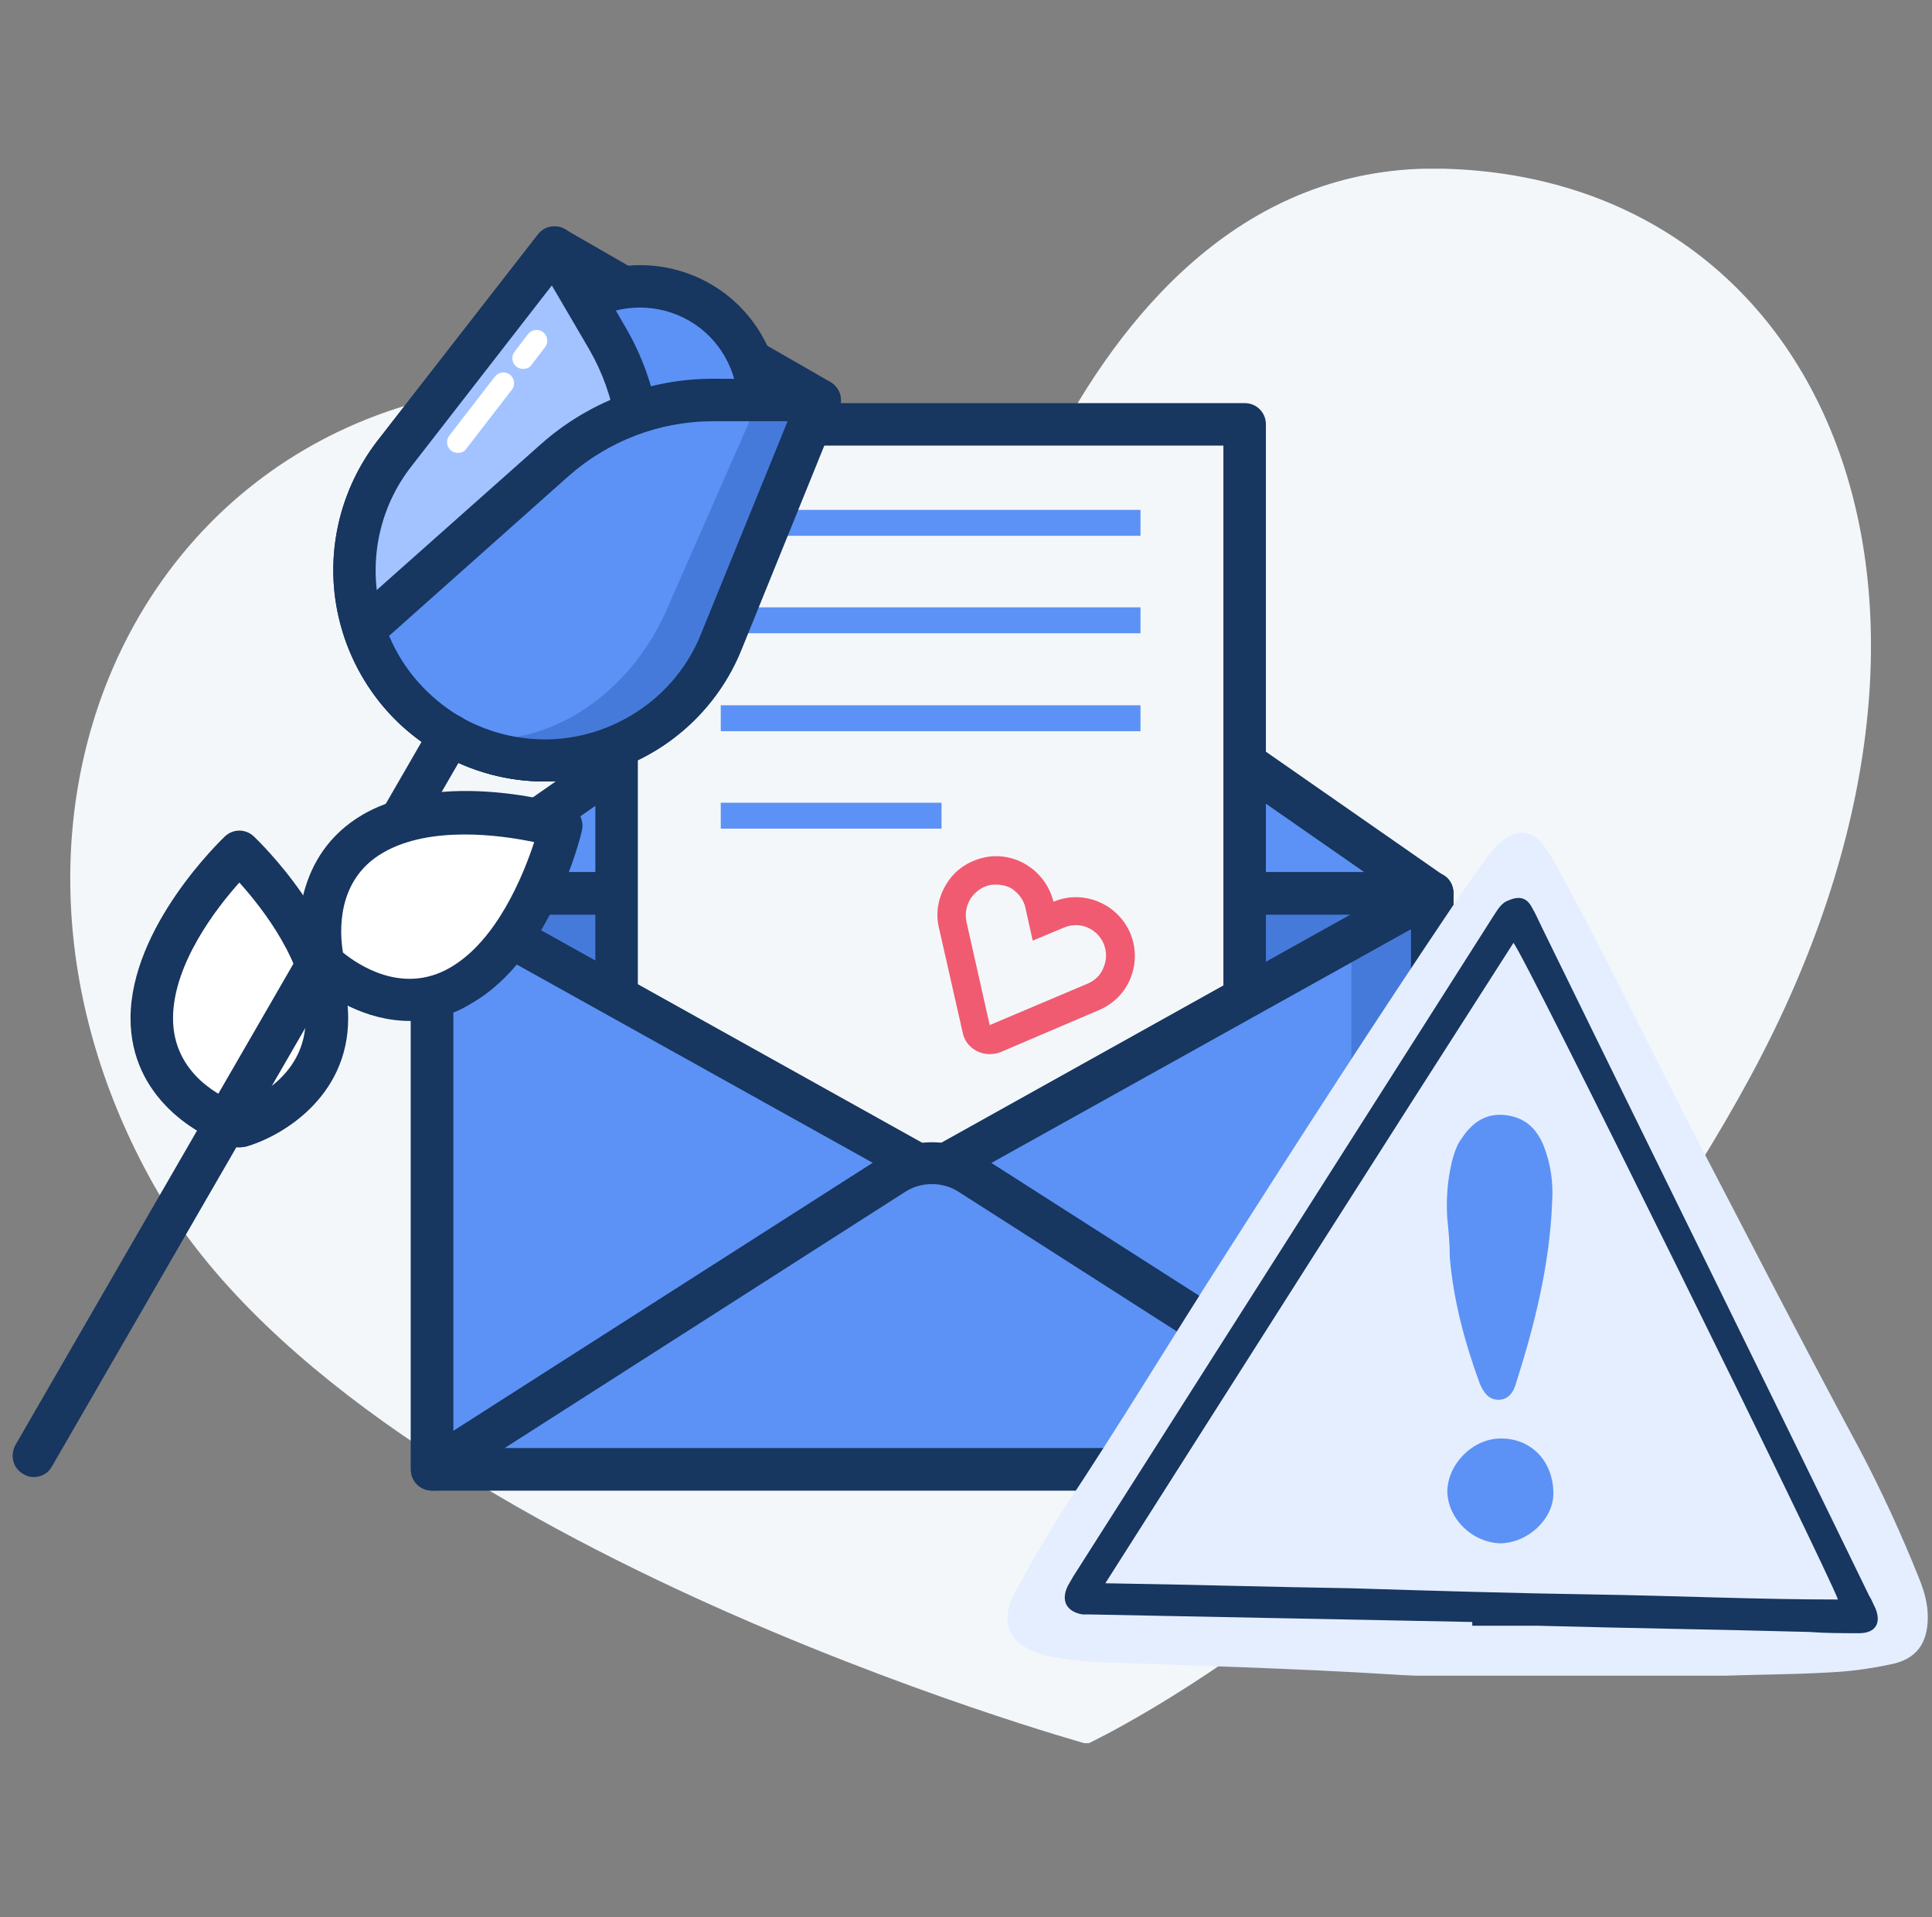 <svg width="126" height="125" viewBox="0 0 126 125" fill="none" xmlns="http://www.w3.org/2000/svg">
<rect x="0" y="0" width="126" height="125" fill="#808080" stroke="none"/>
<g clip-path="url(#clip0_239_1439)">
<path d="M62.388 46.691C62.388 46.691 69.326 10.369 94.136 11C118.947 11.631 131.089 38.859 114.163 70.187C97.185 101.516 70.903 113.711 70.903 113.711C70.903 113.711 23.07 100.464 9.981 77.178C-3.055 53.892 8.667 27.61 32.794 25.192C56.974 22.774 62.388 46.691 62.388 46.691Z" fill="#F4F7FA"/>
</g>
<g clip-path="url(#clip1_239_1439)">
<path d="M58.326 37.267L28.181 58.254H93.406L63.26 37.267C61.773 36.253 59.813 36.253 58.326 37.267Z" fill="#5C92F5"/>
<path d="M93.406 59.64H28.181C27.573 59.64 27.032 59.234 26.863 58.66C26.694 58.085 26.897 57.443 27.404 57.105L57.549 36.118C59.476 34.766 62.112 34.766 64.038 36.118L94.183 57.105C94.69 57.443 94.893 58.085 94.724 58.66C94.522 59.234 93.981 59.64 93.406 59.64ZM32.608 56.868H88.979L62.45 38.416C61.47 37.74 60.118 37.74 59.138 38.416L32.608 56.868Z" fill="#173660"/>
<path d="M93.373 58.254H28.182V95.801H93.373V58.254Z" fill="#467ADA"/>
<path d="M93.407 97.186H28.181C27.404 97.186 26.796 96.578 26.796 95.801V58.254C26.796 57.477 27.404 56.868 28.181 56.868H93.407C94.184 56.868 94.792 57.477 94.792 58.254V95.801C94.792 96.544 94.15 97.186 93.407 97.186ZM29.567 94.415H91.987V59.64H29.567V94.415Z" fill="#173660"/>
<path d="M81.173 27.669H40.213V86.642H81.173V27.669Z" fill="#F4F7FA"/>
<path d="M81.173 87.994H40.213C39.435 87.994 38.827 87.386 38.827 86.608V27.669C38.827 26.892 39.435 26.284 40.213 26.284H81.173C81.95 26.284 82.558 26.892 82.558 27.669V86.642C82.558 87.386 81.95 87.994 81.173 87.994ZM41.598 85.223H79.787V29.055H41.598V85.223Z" fill="#173660"/>
<path d="M60.692 76.436L93.406 95.801V58.254L60.692 76.436Z" fill="#5C92F5"/>
<path d="M88.135 92.692L93.407 95.801V58.254L88.135 61.16V92.692Z" fill="#467ADA"/>
<path d="M60.862 76.436L28.182 95.801V58.254L60.862 76.436Z" fill="#5C92F5"/>
<path d="M93.407 97.186C93.17 97.186 92.933 97.119 92.697 96.984L60.017 77.653C59.577 77.416 59.341 76.943 59.341 76.436C59.341 75.929 59.611 75.49 60.05 75.253L92.731 57.037C93.17 56.801 93.677 56.801 94.116 57.037C94.556 57.274 94.792 57.747 94.792 58.22V95.767C94.792 96.274 94.522 96.713 94.082 96.984C93.88 97.119 93.643 97.186 93.407 97.186ZM63.498 76.47L92.021 93.334V60.586L63.498 76.47Z" fill="#173660"/>
<path d="M28.181 97.186C27.945 97.186 27.708 97.119 27.506 97.017C27.066 96.781 26.796 96.308 26.796 95.801V58.254C26.796 57.747 27.066 57.308 27.472 57.071C27.911 56.835 28.418 56.801 28.857 57.071L61.538 75.287C61.977 75.523 62.247 75.997 62.247 76.47C62.247 76.977 62.011 77.416 61.571 77.686L28.891 97.017C28.688 97.119 28.418 97.186 28.181 97.186ZM29.567 60.586V93.334L58.09 76.47L29.567 60.586Z" fill="#173660"/>
<path d="M58.327 76.504L28.182 95.767H93.407L63.261 76.504C61.774 75.557 59.814 75.557 58.327 76.504Z" fill="#5C92F5"/>
<path d="M93.407 97.186H28.182C27.573 97.186 27.033 96.781 26.864 96.206C26.695 95.632 26.931 94.99 27.438 94.652L57.584 75.388C59.51 74.172 62.078 74.172 63.971 75.388L94.117 94.652C94.623 94.99 94.86 95.632 94.691 96.206C94.556 96.781 94.015 97.186 93.407 97.186ZM32.913 94.415H88.642L62.484 77.686C61.47 77.044 60.084 77.044 59.071 77.686L32.913 94.415Z" fill="#173660"/>
<path d="M64.511 68.731C64.241 68.731 63.971 68.663 63.7 68.528C63.227 68.291 62.889 67.852 62.788 67.345L61.233 60.485C60.997 59.505 61.2 58.457 61.74 57.612C62.281 56.733 63.126 56.159 64.14 55.922C65.12 55.686 66.168 55.888 67.012 56.429C67.857 56.97 68.466 57.815 68.702 58.795C70.629 57.984 72.859 58.896 73.704 60.822C74.109 61.769 74.109 62.816 73.738 63.763C73.366 64.709 72.622 65.453 71.676 65.858L65.187 68.629C64.985 68.697 64.748 68.731 64.511 68.731ZM64.985 57.68C64.85 57.68 64.68 57.68 64.545 57.713C64.038 57.815 63.599 58.153 63.295 58.592C63.025 59.031 62.923 59.572 63.025 60.079L64.545 66.838L70.933 64.135C71.406 63.932 71.811 63.56 71.98 63.053C72.183 62.58 72.183 62.039 71.98 61.532C71.541 60.518 70.392 60.045 69.378 60.485L67.35 61.33L66.877 59.2C66.776 58.693 66.438 58.254 65.999 57.95C65.728 57.781 65.356 57.68 64.985 57.68Z" fill="#F05B71"/>
<path d="M74.38 33.245H47.006V34.935H74.38V33.245Z" fill="#5C92F5"/>
<path d="M74.38 39.599H47.006V41.289H74.38V39.599Z" fill="#5C92F5"/>
<path d="M74.38 45.986H47.006V47.676H74.38V45.986Z" fill="#5C92F5"/>
<path d="M61.403 52.34H47.006V54.03H61.403V52.34Z" fill="#5C92F5"/>
<path d="M9.898 66.399C9.898 71.874 15.61 73.428 15.61 73.428C15.61 73.428 21.321 71.874 21.321 66.399C21.321 60.924 15.61 55.55 15.61 55.55C15.61 55.55 9.898 60.924 9.898 66.399Z" fill="white"/>
<path d="M15.61 74.814C15.475 74.814 15.373 74.814 15.238 74.78C12.906 74.138 8.513 71.569 8.513 66.399C8.513 60.417 14.427 54.773 14.664 54.537C15.204 54.03 16.015 54.03 16.556 54.537C16.793 54.773 22.707 60.383 22.707 66.399C22.707 71.569 18.313 74.138 15.982 74.78C15.88 74.78 15.745 74.814 15.61 74.814ZM15.61 57.544C14.089 59.234 11.284 62.884 11.284 66.399C11.284 70.049 14.495 71.569 15.61 71.975C16.725 71.569 19.936 70.049 19.936 66.399C19.969 62.85 17.131 59.234 15.61 57.544Z" fill="#173660"/>
<path d="M29.331 47.913C22.809 44.161 21.119 35.51 25.749 29.562L36.192 16.145L53.461 26.115L47.074 41.863C44.202 48.825 35.854 51.698 29.331 47.913Z" fill="#5C92F5"/>
<path d="M35.55 50.954C33.15 50.954 30.784 50.346 28.655 49.096C25.174 47.135 22.775 43.722 21.998 39.836C21.22 35.915 22.2 31.86 24.634 28.717L35.076 15.3C35.516 14.759 36.259 14.59 36.867 14.962L54.137 24.898C54.745 25.236 54.982 25.98 54.712 26.622L48.324 42.37C46.837 46.054 43.796 48.926 40.011 50.211C38.557 50.718 37.036 50.954 35.55 50.954ZM36.53 17.936L26.83 30.407C24.87 32.907 24.093 36.152 24.701 39.295C25.309 42.438 27.236 45.141 30.007 46.73C32.778 48.318 36.09 48.656 39.098 47.608C42.106 46.561 44.539 44.297 45.722 41.323L51.67 26.689L36.53 17.936Z" fill="#173660"/>
<path d="M49.507 26.554C49.541 23.817 48.155 21.18 45.62 19.727C43.086 18.274 40.078 18.375 37.746 19.795L49.507 26.554Z" fill="#5C92F5"/>
<path d="M49.507 27.94C48.729 27.94 48.121 27.297 48.121 26.52C48.155 24.222 46.938 22.059 44.944 20.91C42.95 19.761 40.449 19.761 38.489 20.944C37.847 21.349 36.968 21.113 36.597 20.471C36.191 19.829 36.428 18.95 37.07 18.578C39.909 16.889 43.457 16.855 46.33 18.511C49.202 20.167 50.96 23.242 50.892 26.588C50.892 27.331 50.25 27.94 49.507 27.94Z" fill="#173660"/>
<path d="M38.084 49.332C35.212 49.94 32.103 49.535 29.331 47.947C22.809 44.161 21.119 35.51 25.749 29.562L36.192 16.145L39.639 22.093C41.566 25.405 42.208 29.291 41.43 33.043L38.084 49.332Z" fill="#A2C3FF"/>
<path d="M35.516 50.954C33.116 50.954 30.751 50.312 28.622 49.096C25.174 47.135 22.775 43.722 21.998 39.836C21.22 35.915 22.2 31.86 24.634 28.717L35.076 15.3C35.347 14.928 35.786 14.726 36.259 14.759C36.732 14.793 37.138 15.063 37.374 15.435L40.822 21.383C42.917 24.999 43.627 29.224 42.782 33.313L39.436 49.569C39.335 50.109 38.895 50.515 38.355 50.65C37.408 50.887 36.462 50.954 35.516 50.954ZM35.989 18.612L26.83 30.407C24.87 32.907 24.093 36.152 24.701 39.295C25.309 42.438 27.236 45.141 30.007 46.73C32.102 47.946 34.502 48.42 36.901 48.115L40.044 32.772C40.754 29.359 40.179 25.811 38.422 22.769L35.989 18.612Z" fill="#173660"/>
<path d="M34.13 24.053C33.995 24.053 33.826 24.019 33.691 23.918C33.386 23.681 33.319 23.242 33.555 22.938L34.434 21.789C34.671 21.485 35.11 21.417 35.414 21.654C35.718 21.89 35.786 22.33 35.549 22.634L34.671 23.783C34.535 23.986 34.333 24.053 34.13 24.053Z" fill="white"/>
<path d="M29.872 29.528C29.737 29.528 29.568 29.494 29.433 29.393C29.129 29.156 29.061 28.717 29.297 28.413L32.272 24.56C32.508 24.256 32.947 24.188 33.252 24.425C33.556 24.662 33.623 25.101 33.387 25.405L30.413 29.258C30.278 29.46 30.075 29.528 29.872 29.528Z" fill="white"/>
<path d="M23.755 41.052C24.667 43.823 26.56 46.324 29.331 47.913C35.854 51.664 44.201 48.825 47.04 41.83L53.427 26.081L46.533 26.047C42.714 26.047 38.997 27.433 36.158 29.967L23.755 41.052Z" fill="#5C92F5"/>
<path d="M47.04 41.863L53.427 26.115H49.473L43.458 39.802C40.551 46.392 33.691 49.805 28.554 47.44C28.79 47.608 29.061 47.778 29.331 47.946C35.853 51.698 44.201 48.825 47.04 41.863Z" fill="#467ADA"/>
<path d="M35.55 50.954C33.15 50.954 30.785 50.346 28.655 49.096C25.715 47.406 23.519 44.702 22.437 41.458C22.268 40.917 22.437 40.343 22.843 40.005L35.246 28.987C38.355 26.216 42.343 24.695 46.499 24.695C46.533 24.695 46.533 24.695 46.567 24.695L53.461 24.729C53.934 24.729 54.34 24.966 54.61 25.337C54.881 25.709 54.914 26.216 54.745 26.622L48.358 42.37C46.871 46.054 43.83 48.926 40.044 50.211C38.557 50.718 37.037 50.954 35.55 50.954ZM25.377 41.458C26.29 43.654 27.946 45.513 30.007 46.73C32.779 48.318 36.09 48.656 39.098 47.608C42.106 46.561 44.539 44.297 45.722 41.323L51.366 27.466H46.533H46.499C43.019 27.466 39.673 28.751 37.071 31.049L25.377 41.458Z" fill="#173660"/>
<path d="M2.193 96.308C1.956 96.308 1.72 96.24 1.517 96.105C0.841 95.733 0.638 94.888 1.01 94.212L28.148 47.237C28.52 46.561 29.364 46.358 30.04 46.73C30.716 47.102 30.919 47.947 30.547 48.622L3.376 95.632C3.139 96.071 2.666 96.308 2.193 96.308Z" fill="#173660"/>
<path d="M30.074 64.27C25.342 67.007 21.118 62.816 21.118 62.816C21.118 62.816 19.631 57.071 24.362 54.334C29.094 51.596 36.63 53.861 36.63 53.861C36.63 53.861 34.805 61.532 30.074 64.27Z" fill="white"/>
<path d="M26.728 66.568C23.822 66.568 21.321 64.979 20.138 63.797C19.969 63.627 19.834 63.391 19.766 63.154C19.158 60.822 19.192 55.719 23.653 53.117C28.857 50.109 36.664 52.407 37.002 52.509C37.712 52.712 38.117 53.455 37.948 54.165C37.88 54.503 35.954 62.445 30.75 65.419C29.398 66.264 28.012 66.568 26.728 66.568ZM22.368 62.107C23.281 62.85 26.221 64.912 29.364 63.087C32.406 61.329 34.129 57.071 34.839 54.908C32.608 54.435 28.046 53.827 25.005 55.584C21.861 57.375 22.166 60.924 22.368 62.107Z" fill="#173660"/>
</g>
<g clip-path="url(#clip2_239_1439)">
<path d="M101.714 109.256C98.052 109.256 94.389 109.418 90.726 109.174C84.215 108.767 77.703 108.604 71.273 108.36C70.296 108.279 69.238 108.197 68.261 107.953C67.854 107.872 67.529 107.709 67.122 107.546C65.82 106.895 65.413 105.837 65.901 104.453C66.064 104.046 66.308 103.639 66.471 103.314C67.366 101.686 68.261 100.139 69.238 98.593C72.982 92.977 76.401 87.279 80.064 81.582C84.947 73.93 89.831 66.361 94.877 58.873C95.61 57.814 96.342 56.756 97.075 55.78C97.319 55.454 97.482 55.21 97.808 54.966C98.866 53.989 99.924 54.07 100.738 55.21C101.063 55.698 101.389 56.187 101.633 56.675C104.482 61.884 107.086 67.256 109.772 72.547C113.598 79.872 117.342 87.198 121.249 94.442C122.714 97.209 124.016 100.058 125.156 102.907C125.482 103.721 125.726 104.535 125.726 105.43C125.726 107.139 124.993 108.197 123.284 108.523C122.144 108.767 121.005 108.93 119.865 109.011C117.424 109.174 114.982 109.174 112.54 109.256C108.959 109.256 105.296 109.256 101.714 109.256Z" fill="#E5EEFF"/>
<path d="M96.017 105.756C87.796 105.593 79.494 105.43 71.192 105.267C71.029 105.267 70.866 105.267 70.622 105.267C69.564 105.105 69.157 104.372 69.645 103.395C69.727 103.232 69.89 102.988 69.971 102.825C79.087 88.5 88.203 74.175 97.32 59.849C97.645 59.361 97.889 58.873 98.378 58.71C99.11 58.384 99.599 58.547 99.924 59.198C100.168 59.605 100.331 60.012 100.575 60.501C107.657 74.989 114.819 89.477 121.901 104.046C122.063 104.291 122.145 104.535 122.308 104.86C122.715 105.837 122.308 106.488 121.249 106.488C120.191 106.488 119.052 106.488 117.994 106.407C112.052 106.244 106.192 106.163 100.25 106C98.866 106 97.401 106 96.017 106C96.017 105.837 96.017 105.837 96.017 105.756ZM72.087 103.232C77.622 103.314 82.913 103.477 88.122 103.558C93.413 103.721 98.703 103.884 104.075 103.965C109.284 104.046 114.575 104.291 119.866 104.291C119.215 102.419 99.354 62.128 98.703 61.477C89.831 75.314 81.041 89.151 72.087 103.232Z" fill="#173660"/>
<path d="M94.389 79.465C94.307 78.244 94.389 76.942 94.714 75.64C94.877 75.07 95.04 74.582 95.365 74.175C96.017 73.198 96.912 72.547 98.214 72.71C99.435 72.872 100.168 73.523 100.656 74.663C101.144 75.884 101.307 77.105 101.226 78.407C101.063 82.477 100.086 86.384 98.865 90.209C98.703 90.779 98.377 91.267 97.726 91.267C97.075 91.267 96.749 90.779 96.505 90.209C95.528 87.523 94.796 84.837 94.552 81.989C94.552 81.012 94.47 80.279 94.389 79.465Z" fill="#5C92F5"/>
<path d="M101.307 97.372C101.307 99.081 99.598 100.628 97.807 100.628C96.017 100.546 94.47 99.081 94.389 97.291C94.389 95.5 96.017 93.791 97.889 93.791C99.924 93.791 101.307 95.337 101.307 97.372Z" fill="#5C92F5"/>
</g>
<defs>
<clipPath id="clip0_239_1439">
<rect width="117.481" height="102.658" fill="white" transform="translate(4.567 11)"/>
</clipPath>
<clipPath id="clip1_239_1439">
<rect width="93.985" height="82.427" fill="white" transform="translate(0.808 14.759)"/>
</clipPath>
<clipPath id="clip2_239_1439">
<rect width="60.15" height="55.023" fill="white" transform="translate(65.657 54.233)"/>
</clipPath>
</defs>
</svg>
